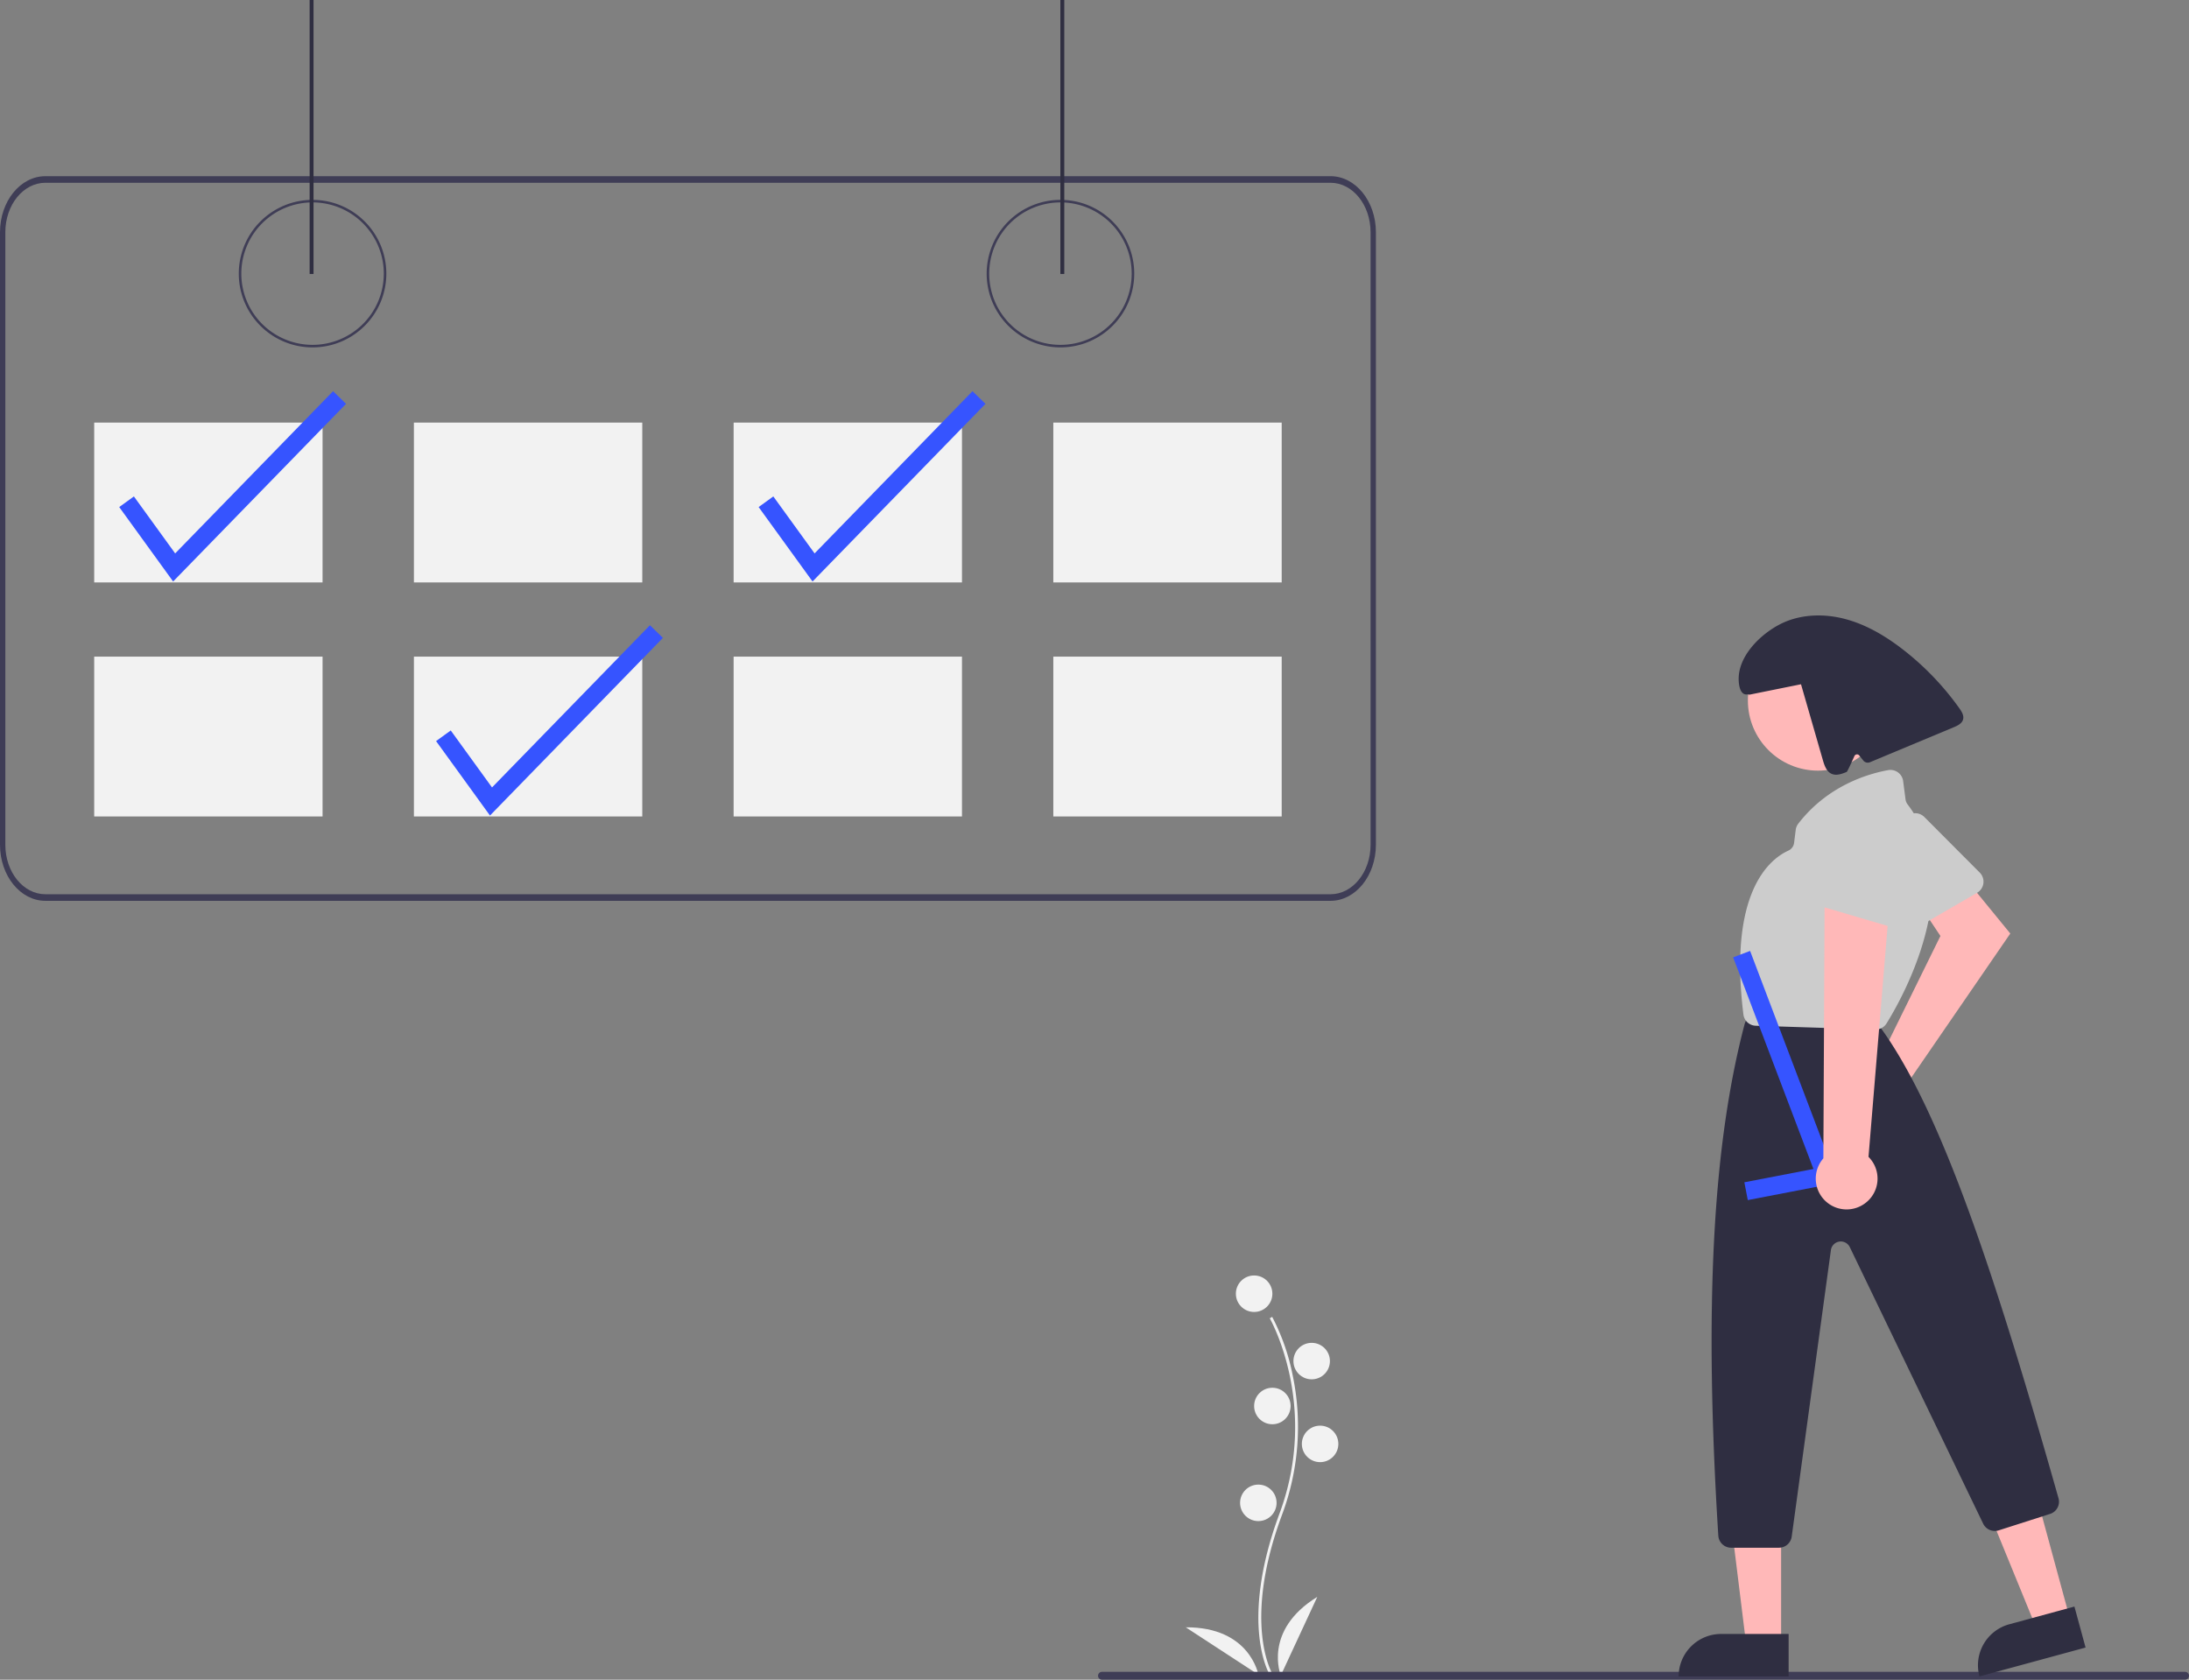 <svg xmlns:xlink="http://www.w3.org/1999/xlink" viewBox="0 0 766.847 588.524" height="588.524" width="766.847" data-name="Layer 1" xmlns="http://www.w3.org/2000/svg"><rect x="0" y="0" width="766.847" height="588.524" fill="#808080" stroke="none"/><g data-name="Group 7" id="ad541598-f069-4770-8bea-87004c1f5716"><path fill="#f2f2f2" transform="translate(-216.577 -155.738)" d="M661.4,742.552c-.111-.184-2.774-4.628-3.697-13.854-.846-8.465-.302-22.733,7.098-42.636,14.019-37.705-3.231-68.127-3.407-68.43l.851-.494a75.598,75.598,0,0,1,7.125,20.184,88.057,88.057,0,0,1-3.647,49.082c-13.994,37.641-3.59,55.459-3.484,55.635Z" data-name="Path 149" id="f29270bb-d112-452d-932b-13393490bccd-899"></path><circle fill="#f2f2f2" r="6.393" cy="453.287" cx="439.342" data-name="Ellipse 19" id="fcebc901-c108-48a2-87e5-7ddb6540303c"></circle><circle fill="#f2f2f2" r="6.393" cy="476.892" cx="459.505" data-name="Ellipse 20" id="b5fd1405-e948-4f51-8090-73404e30ab37"></circle><circle fill="#f2f2f2" r="6.393" cy="492.629" cx="445.735" data-name="Ellipse 21" id="ac970879-223f-419f-9066-0afbab83f669"></circle><circle fill="#f2f2f2" r="6.393" cy="505.907" cx="462.456" data-name="Ellipse 22" id="a05fe744-c6b8-499a-b570-83da982f4ab7"></circle><circle fill="#f2f2f2" r="6.393" cy="526.562" cx="440.817" data-name="Ellipse 23" id="aa7e6742-c9e7-4b11-83e1-b132a19c1cd6"></circle><path fill="#f2f2f2" transform="translate(-216.577 -155.738)" d="M665.262,742.785s-6.393-15.737,12.786-27.54Z" data-name="Path 150" id="b97b0dec-9dc3-4d20-978e-1db07813fbb6-900"></path><path fill="#f2f2f2" transform="translate(-216.577 -155.738)" d="M657.401,742.502s-2.91-16.735-25.429-16.591Z" data-name="Path 151" id="adf0fd01-34d6-447b-82cb-31f3ba0f5028-901"></path></g><path fill="#3f3d56" transform="translate(-216.577 -155.738)" d="M326.072,277.457a25.846,25.846,0,1,1,25.846-25.846,25.846,25.846,0,0,1-25.846,25.846Zm0-50.8a24.955,24.955,0,1,0,24.955,24.955,24.955,24.955,0,0,0-24.955-24.955Z" data-name="Path 140" id="ab4f3350-d584-452d-9eac-b0b73bd1c74e-902"></path><path fill="#3f3d56" transform="translate(-216.577 -155.738)" d="M588.072,277.457a25.846,25.846,0,1,1,25.846-25.846,25.846,25.846,0,0,1-25.846,25.846Zm0-50.8a24.955,24.955,0,1,0,24.955,24.955,24.955,24.955,0,0,0-24.955-24.955Z" data-name="Path 174" id="b38c2432-9b55-44a1-a6c5-37f262cb8526-903"></path><path fill="#3f3d56" transform="translate(-216.577 -155.738)" d="M682.702,217.47h-450.245c-8.765.015-15.868,8.79-15.88,19.62V451.747c.012,10.829,7.115,19.6,15.88,19.62h450.245c8.765-.015,15.868-8.79,15.88-19.62V237.089c-.012-10.829-7.115-19.6-15.88-19.62Zm14.014,234.277c-.01,9.556-6.277,17.3-14.012,17.311h-450.247c-7.735-.012-14-7.755-14.012-17.311V237.089c.009-9.556,6.277-17.3,14.012-17.311h450.245c7.735.012,14,7.755,14.012,17.311Z" data-name="Path 146" id="b9a1c0cd-2b1d-41a9-871b-afddc5e936af-904"></path><rect fill="#f2f2f2" height="56" width="80" y="148.068" x="33" data-name="Rectangle 21" id="a89ccb60-c26f-4785-b3c5-3332740adbf1"></rect><rect fill="#f2f2f2" height="56" width="80" y="148.068" x="145" data-name="Rectangle 30" id="b7e05322-8b5b-4202-896a-d010557e20ee"></rect><rect fill="#f2f2f2" height="56" width="80" y="148.068" x="257" data-name="Rectangle 31" id="ad37576e-0400-4032-9a23-fea9f12fbce1"></rect><rect fill="#f2f2f2" height="56" width="80" y="148.068" x="369" data-name="Rectangle 32" id="aa533c7f-257d-4f82-9a34-f3791ed05f8e"></rect><rect fill="#f2f2f2" height="56" width="80" y="230.068" x="33" data-name="Rectangle 33" id="ab695b59-e86b-4a87-812a-08bf740c05b4"></rect><rect fill="#f2f2f2" height="56" width="80" y="230.068" x="145" data-name="Rectangle 34" id="a6c88313-aaf4-41f2-8928-a742f49a0902"></rect><rect fill="#f2f2f2" height="56" width="80" y="230.068" x="257" data-name="Rectangle 35" id="f58c3339-a4c0-4d62-ba2a-e54ff2bf716d"></rect><rect fill="#f2f2f2" height="56" width="80" y="230.068" x="369" data-name="Rectangle 36" id="a422fb6a-8004-41fc-ab64-b502da5703c1"></rect><path fill="#3654ff" transform="translate(-216.577 -155.738)" d="M388.226,441.48l-18.885-26.081,5.144-3.724,14.456,19.963,55.317-56.832,4.55,4.43Z" data-name="Path 168" id="e86106fc-25bd-447d-bb7e-e20bb3b23e30-905"></path><path fill="#3654ff" transform="translate(-216.577 -155.738)" d="M501.226,359.48l-18.885-26.081,5.144-3.724,14.456,19.963,55.317-56.832,4.55,4.43Z" data-name="Path 176" id="aa2d9f48-069a-485a-b75e-c70dd332b5e8-906"></path><rect fill="#2f2e41" height="95.99" width="1.367" x="108.469" data-name="Rectangle 38" id="a17708df-8f3a-464e-8619-6278c337a09b"></rect><rect fill="#2f2e41" height="95.99" width="1.367" x="371.469" data-name="Rectangle 40" id="e9aa34a1-352e-42c8-a0fd-7deef0e48a7e"></rect><path fill="#3f3d56" transform="translate(-216.577 -155.738)" d="M981.958,744.259h-379.251a1.375,1.375,0,1,1,0-2.744h379.251a1.375,1.375,0,1,1,0,2.744Z" data-name="Path 88" id="fc392f67-ef8a-4310-beff-ce5a3a27e5fb-907"></path><path fill="#3654ff" transform="translate(-216.577 -155.738)" d="M277.226,359.48l-18.885-26.081,5.144-3.724,14.456,19.963,55.317-56.832,4.55,4.43Z" data-name="Path 238" id="ba3ff805-5da2-4d08-bd39-7111d50a55d9-908"></path><g data-name="Group 8" id="b4e7e83f-48c8-42d0-a802-1200052d292a"><path fill="#ffb8b8" transform="translate(-216.577 -155.738)" d="M872.826,528.524a10.531,10.531,0,0,1,1.621-.347l21.9-44.5-6.686-10.023,13.807-12.067,17.357,21.24-35.351,51.448a10.5,10.5,0,1,1-12.648-5.751Z" data-name="Path 200" id="bdecccf6-f579-4d39-b60a-bacda51b23df-909"></path><path fill="#ccc" transform="translate(-216.577 -155.738)" d="M910.209,467.742a4.513,4.513,0,0,1-1.016.8l-22.406,12.989a4.5,4.5,0,0,1-6.15-1.637q-.094-.162-.174-.331l-10.9-23.023a4.476,4.476,0,0,1,1.537-5.645l13.889-9.448a4.5,4.5,0,0,1,5.718.544l19.413,19.481a4.5,4.5,0,0,1,.086,6.269Z" data-name="Path 201" id="b851710e-73ca-4439-b312-82ecd7f1d520-910"></path><path fill="#ffb8b8" transform="translate(-216.577 -155.738)" d="M941.669,722.713l-11.83,3.219-18.045-44.1,17.46-4.751Z" data-name="Path 202" id="ad151a06-cd68-422d-8460-5ec9215ef0ce-911"></path><path fill="#2f2e41" transform="translate(-216.577 -155.738)" d="M920.472,724.845l22.814-6.207,3.907,14.361L910.015,743.115a14.887,14.887,0,0,1,10.456-18.273h0Z" data-name="Path 203" id="a741d46f-b26c-45f0-81fb-c6a01d8961c3-912"></path><path fill="#ffb8b8" transform="translate(-216.577 -155.738)" d="M840.538,731.74h-12.261l-5.833-47.288h18.094Z" data-name="Path 204" id="b643b79b-b2db-4e0a-a6b9-2a26cd7af685-913"></path><path fill="#2f2e41" transform="translate(-216.577 -155.738)" d="M819.521,728.236h23.644v14.888H804.634a14.887,14.887,0,0,1,14.886-14.888Z" data-name="Path 205" id="a8551279-f8d8-4e53-ac0b-f4d7d43df3e0-914"></path><circle fill="#ffb8b8" r="24.561" cy="245.451" cx="636.878" data-name="Ellipse 33" id="ffb0ed30-f7ca-4f01-bb29-dfb3f0108b7e"></circle><path fill="#2f2e41" transform="translate(-216.577 -155.738)" d="M839.787,698.024h-16.753a4.513,4.513,0,0,1-4.5-4.223c-4.992-79.361-2.072-136.289,9.19-179.153a4.692,4.692,0,0,1,.182-.552l.9-2.243a4.479,4.479,0,0,1,4.179-2.829h34.452a4.493,4.493,0,0,1,3.417,1.571l4.679,5.46c.091.106.177.215.259.329,21.1,29.426,40.011,86.954,61.912,164.278a4.485,4.485,0,0,1-2.958,5.517l-18,5.762a4.524,4.524,0,0,1-5.425-2.332l-46.723-96.907a3.5,3.5,0,0,0-6.62,1.046L844.246,694.133A4.517,4.517,0,0,1,839.787,698.024Z" data-name="Path 206" id="fe8d7a91-2eb0-4840-bbb3-2ac5f6694a19-915"></path><path fill="#ccc" transform="translate(-216.577 -155.738)" d="M873.645,516.455h-.141l-41.851-1.324a4.485,4.485,0,0,1-4.329-3.954c-5.3-42.941,9.244-54.445,15.746-57.4a3.46,3.46,0,0,0,2.012-2.743l.563-4.5a4.483,4.483,0,0,1,.889-2.186c10.194-13.205,24.113-17.434,31.5-18.778a4.493,4.493,0,0,1,5.217,3.628q.02.111.034.222l.843,6.463a3.559,3.559,0,0,0,.713,1.691c21.259,27.792-2.424,68.827-7.388,76.771h0A4.508,4.508,0,0,1,873.645,516.455Z" data-name="Path 207" id="ac260d39-3f12-4112-9245-19e088f5ff96-916"></path><path fill="#3654ff" transform="translate(-216.577 -155.738)" d="M860.476,570.127l-31.619,6.093-1.201-6.236,24.202-4.665L823.729,491.167l5.938-2.251Z" data-name="Path 239" id="b7ced118-7cfa-4844-a3c8-435a3db4f4e2-917"></path><path fill="#2f2e41" transform="translate(-216.577 -155.738)" d="M903.008,403.954a97.752,97.752,0,0,0-19.505-20.42c-6.2-4.841-13.1-8.978-20.709-10.956s-16.019-1.642-22.963,2.049-14.125,11.025-14.169,18.889c-.014,2.527.629,5.945,3.117,5.508l.72.1,18.007-3.637,7.669,26.616c.539,1.87,1.262,3.961,3.037,4.758,1.672.751,3.6.043,5.3-.663.278-.116,2.668-5.482,2.668-5.482a1,1,0,0,1,1.723-.288l1.42,1.775a2,2,0,0,0,2.332.6l29.366-12.259c1.353-.565,2.865-1.3,3.257-2.715C904.648,406.468,903.82,405.1,903.008,403.954Z" data-name="Path 208" id="a52cfa20-9d3d-49ed-8bbb-6f27952576f3-918"></path><path fill="#ffb8b8" transform="translate(-216.577 -155.738)" d="M869.742,577.49a10.743,10.743,0,0,0,1.406-16.412l7.773-93.871-23.144,3.184-.44,91.2a10.8,10.8,0,0,0,14.4,15.9Z" data-name="Path 211" id="bd21c6a3-3a01-4e11-8b47-ec36a28067e7-919"></path><path fill="#ccc" transform="translate(-216.577 -155.738)" d="M880.434,480.724a4.513,4.513,0,0,1-1.28-.185l-24.846-7.308a4.5,4.5,0,0,1-3.047-5.587q.053-.179.12-.354l9.195-23.754a4.476,4.476,0,0,1,5.153-2.772l16.415,3.568a4.5,4.5,0,0,1,3.542,4.521l-.764,27.492a4.5,4.5,0,0,1-4.488,4.378Z" data-name="Path 212" id="b8799e3f-759a-46c3-9e68-c27b7b779f3b-920"></path></g></svg>